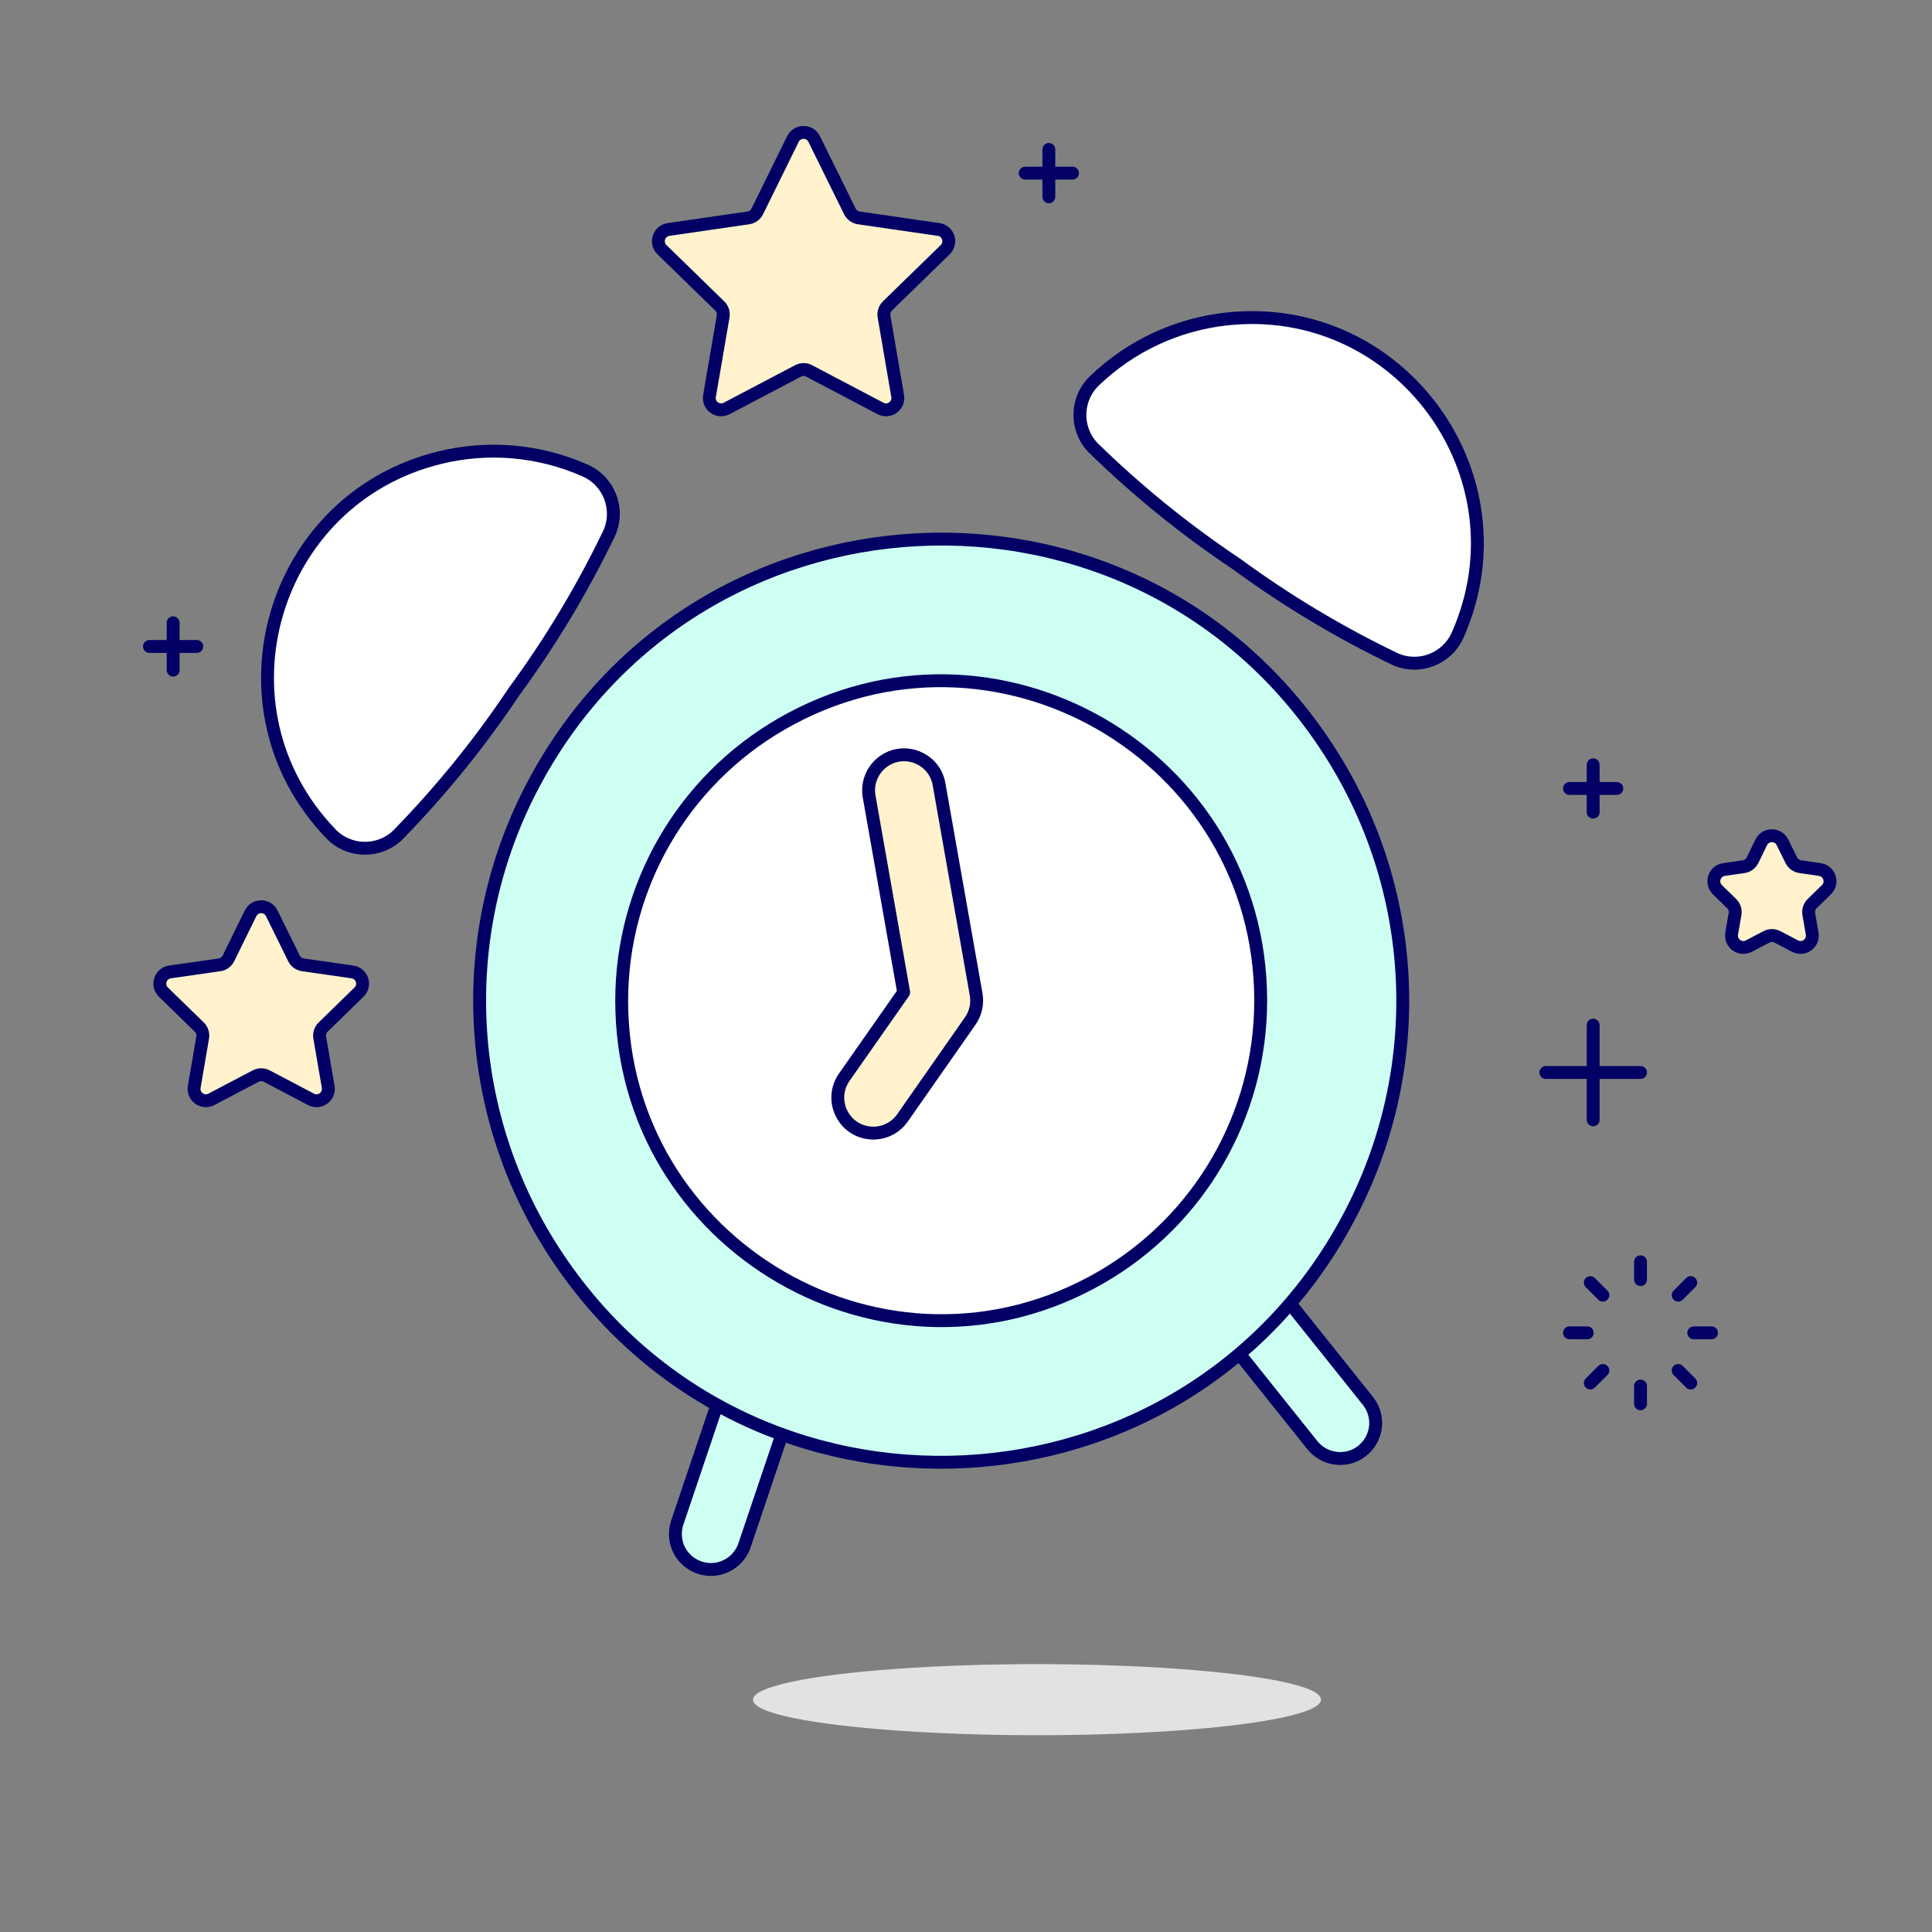 <svg width="150" height="150" viewBox="0 0 150 150" fill="none" xmlns="http://www.w3.org/2000/svg">
<rect x="0" y="0" width="150" height="150" fill="#808080" stroke="none"/>
<g clip-path="url(#clip0_733_18654)">
<path d="M58.463 131.963C58.463 134.084 76.838 135.41 91.538 134.349C98.36 133.857 102.563 132.947 102.563 131.963C102.563 129.841 84.188 128.515 69.488 129.576C62.666 130.068 58.463 130.978 58.463 131.963Z" fill="#E2E2E2"/>
<path d="M56.411 121.568C54.507 122.504 52.303 121.029 52.444 118.912C52.46 118.675 52.506 118.441 52.582 118.216L55.624 109.198C56.254 107.171 58.84 106.586 60.281 108.143C60.982 108.901 61.2 109.988 60.847 110.958L57.804 119.978C57.57 120.673 57.069 121.245 56.411 121.568Z" fill="#CDFFF3" stroke="#020064" stroke-linecap="round" stroke-linejoin="round"/>
<path d="M103.742 113.22C105.851 113.455 107.423 111.318 106.572 109.375C106.475 109.154 106.35 108.947 106.199 108.758L100.255 101.324C98.929 99.666 96.306 100.065 95.533 102.041C95.174 102.959 95.332 103.998 95.948 104.767L101.892 112.202C102.349 112.774 103.015 113.14 103.742 113.22Z" fill="#CDFFF3" stroke="#020064" stroke-linecap="round" stroke-linejoin="round"/>
<path d="M42.989 97.156C57.966 120.318 92.4 118.582 104.972 94.031C110.809 82.631 110.118 68.983 103.159 58.231C88.182 35.069 53.747 36.805 41.176 61.356C35.339 72.756 36.03 86.404 42.989 97.156Z" fill="#CDFFF3"/>
<path d="M42.989 97.156C57.966 120.318 92.4 118.582 104.972 94.031C110.809 82.631 110.118 68.983 103.159 58.231C88.182 35.069 53.747 36.805 41.176 61.356C35.339 72.756 36.03 86.404 42.989 97.156Z" stroke="#020064" stroke-linecap="round" stroke-linejoin="round"/>
<path d="M48.268 77.694C48.268 96.79 68.939 108.725 85.477 99.177C93.152 94.745 97.88 86.556 97.88 77.694C97.88 58.598 77.208 46.663 60.671 56.211C52.996 60.642 48.268 68.831 48.268 77.694Z" fill="white" stroke="#020064" stroke-linecap="round" stroke-linejoin="round"/>
<path d="M30.87 64.846C29.395 66.251 27.058 66.187 25.661 64.704C16.317 54.959 21.026 38.753 34.138 35.533C37.897 34.61 41.855 34.956 45.396 36.517C47.273 37.323 48.133 39.504 47.31 41.374C45.232 45.697 42.758 49.818 39.92 53.685C37.255 57.677 34.225 61.413 30.87 64.846Z" fill="white"/>
<path d="M30.87 64.846C29.395 66.251 27.058 66.187 25.661 64.704C16.317 54.959 21.026 38.753 34.138 35.533C37.897 34.61 41.855 34.956 45.396 36.517C47.273 37.323 48.133 39.504 47.31 41.374C45.232 45.697 42.758 49.818 39.92 53.685C37.255 57.677 34.225 61.413 30.87 64.846Z" stroke="#020064" stroke-linecap="round" stroke-linejoin="round"/>
<path d="M108.339 51.182C110.204 51.999 112.378 51.144 113.186 49.275C118.632 36.921 108.662 23.304 95.24 24.764C91.393 25.183 87.792 26.862 84.999 29.54C83.515 30.938 83.452 33.276 84.859 34.752C88.291 38.106 92.027 41.135 96.018 43.799C99.888 46.636 104.012 49.108 108.339 51.182Z" fill="white"/>
<path d="M108.339 51.182C110.204 51.999 112.378 51.144 113.186 49.275C118.632 36.921 108.662 23.304 95.24 24.764C91.393 25.183 87.792 26.862 84.999 29.54C83.515 30.938 83.452 33.276 84.859 34.752C88.291 38.106 92.027 41.135 96.018 43.799C99.888 46.636 104.012 49.108 108.339 51.182Z" stroke="#020064" stroke-linecap="round" stroke-linejoin="round"/>
<path d="M75.771 78.237C75.841 77.9 75.847 77.553 75.789 77.214L72.915 60.928C72.581 58.833 70.104 57.885 68.457 59.222C67.667 59.863 67.294 60.887 67.487 61.886L70.161 77.047L65.547 83.636C64.33 85.375 65.451 87.779 67.565 87.964C68.546 88.049 69.499 87.605 70.064 86.799L75.332 79.265C75.539 78.967 75.686 78.631 75.763 78.276C75.769 78.267 75.767 78.252 75.771 78.237Z" fill="#FFF2CC" stroke="#020064" stroke-linecap="round" stroke-linejoin="round"/>
<path d="M123.693 86.942V79.592" stroke="#020064" stroke-linecap="round" stroke-linejoin="round"/>
<path d="M120.02 83.267H127.37" stroke="#020064" stroke-linecap="round" stroke-linejoin="round"/>
<path d="M81.432 15.28V11.604" stroke="#020064" stroke-linecap="round" stroke-linejoin="round"/>
<path d="M79.594 13.442H83.269" stroke="#020064" stroke-linecap="round" stroke-linejoin="round"/>
<path d="M123.693 63.054V59.379" stroke="#020064" stroke-linecap="round" stroke-linejoin="round"/>
<path d="M121.855 61.217H125.53" stroke="#020064" stroke-linecap="round" stroke-linejoin="round"/>
<path d="M13.443 52.029V48.355" stroke="#020064" stroke-linecap="round" stroke-linejoin="round"/>
<path d="M11.605 50.192H15.28" stroke="#020064" stroke-linecap="round" stroke-linejoin="round"/>
<path d="M136.74 65.404C137.048 64.768 137.93 64.704 138.327 65.289C138.352 65.326 138.374 65.365 138.394 65.404L139.076 66.786C139.21 67.058 139.469 67.245 139.768 67.288L141.293 67.51C141.993 67.612 142.321 68.433 141.883 68.988C141.858 69.02 141.831 69.05 141.802 69.078L140.7 70.154C140.484 70.365 140.385 70.669 140.435 70.967L140.696 72.486C140.815 73.183 140.135 73.748 139.472 73.502C139.435 73.489 139.399 73.473 139.364 73.455L137.999 72.738C137.731 72.598 137.412 72.598 137.144 72.738L135.779 73.455C135.153 73.783 134.406 73.31 134.435 72.603C134.436 72.564 134.44 72.525 134.447 72.486L134.708 70.967C134.759 70.669 134.66 70.365 134.443 70.154L133.341 69.078C132.834 68.584 133.052 67.727 133.732 67.535C133.771 67.524 133.81 67.516 133.85 67.51L135.375 67.288C135.674 67.245 135.933 67.058 136.068 66.786L136.74 65.404Z" fill="#FFF2CC" stroke="#020064" stroke-linecap="round" stroke-linejoin="round"/>
<path d="M19.45 70.917C19.759 70.281 20.64 70.216 21.038 70.802C21.062 70.838 21.085 70.877 21.104 70.917L22.824 74.408C22.958 74.679 23.216 74.866 23.515 74.91L27.363 75.461C28.063 75.563 28.39 76.384 27.952 76.939C27.927 76.971 27.9 77.001 27.872 77.028L25.088 79.743C24.872 79.953 24.773 80.257 24.823 80.555L25.481 84.386C25.601 85.083 24.921 85.648 24.258 85.404C24.22 85.39 24.183 85.373 24.147 85.354L20.707 83.546C20.44 83.406 20.12 83.406 19.853 83.546L16.411 85.354C15.785 85.683 15.038 85.21 15.067 84.503C15.068 84.464 15.072 84.425 15.079 84.386L15.735 80.555C15.786 80.257 15.688 79.954 15.472 79.743L12.688 77.028C12.182 76.535 12.399 75.678 13.08 75.486C13.118 75.475 13.158 75.467 13.197 75.461L17.043 74.91C17.343 74.867 17.602 74.679 17.736 74.408L19.45 70.917Z" fill="#FFF2CC" stroke="#020064" stroke-linecap="round" stroke-linejoin="round"/>
<path d="M61.56 10.798C61.869 10.161 62.751 10.097 63.148 10.682C63.173 10.719 63.195 10.758 63.214 10.798L65.985 16.415C66.12 16.686 66.379 16.873 66.678 16.917L72.876 17.817C73.576 17.919 73.903 18.74 73.465 19.295C73.44 19.326 73.413 19.356 73.385 19.384L68.899 23.756C68.683 23.967 68.584 24.271 68.635 24.57L69.695 30.744C69.815 31.441 69.135 32.006 68.472 31.762C68.434 31.747 68.397 31.731 68.361 31.712L62.817 28.796C62.55 28.655 62.23 28.655 61.963 28.796L56.419 31.712C55.794 32.042 55.045 31.571 55.073 30.864C55.074 30.824 55.078 30.784 55.085 30.744L56.145 24.57C56.197 24.271 56.098 23.967 55.881 23.756L51.395 19.384C50.889 18.891 51.106 18.034 51.787 17.842C51.825 17.831 51.865 17.823 51.904 17.817L58.102 16.917C58.402 16.873 58.661 16.686 58.795 16.415L61.56 10.798Z" fill="#FFF2CC" stroke="#020064" stroke-linecap="round" stroke-linejoin="round"/>
<path d="M127.369 99.345V97.967" stroke="#020064" stroke-linecap="round" stroke-linejoin="round"/>
<path d="M130.293 100.556L131.267 99.582" stroke="#020064" stroke-linecap="round" stroke-linejoin="round"/>
<path d="M131.504 103.479H132.882" stroke="#020064" stroke-linecap="round" stroke-linejoin="round"/>
<path d="M130.293 106.403L131.267 107.377" stroke="#020064" stroke-linecap="round" stroke-linejoin="round"/>
<path d="M127.369 107.614V108.992" stroke="#020064" stroke-linecap="round" stroke-linejoin="round"/>
<path d="M124.445 106.403L123.471 107.377" stroke="#020064" stroke-linecap="round" stroke-linejoin="round"/>
<path d="M123.234 103.479H121.855" stroke="#020064" stroke-linecap="round" stroke-linejoin="round"/>
<path d="M124.445 100.556L123.471 99.582" stroke="#020064" stroke-linecap="round" stroke-linejoin="round"/>
</g>
<defs>
<clipPath id="clip0_733_18654">
<rect width="150" height="150" fill="white"/>
</clipPath>
</defs>
</svg>
